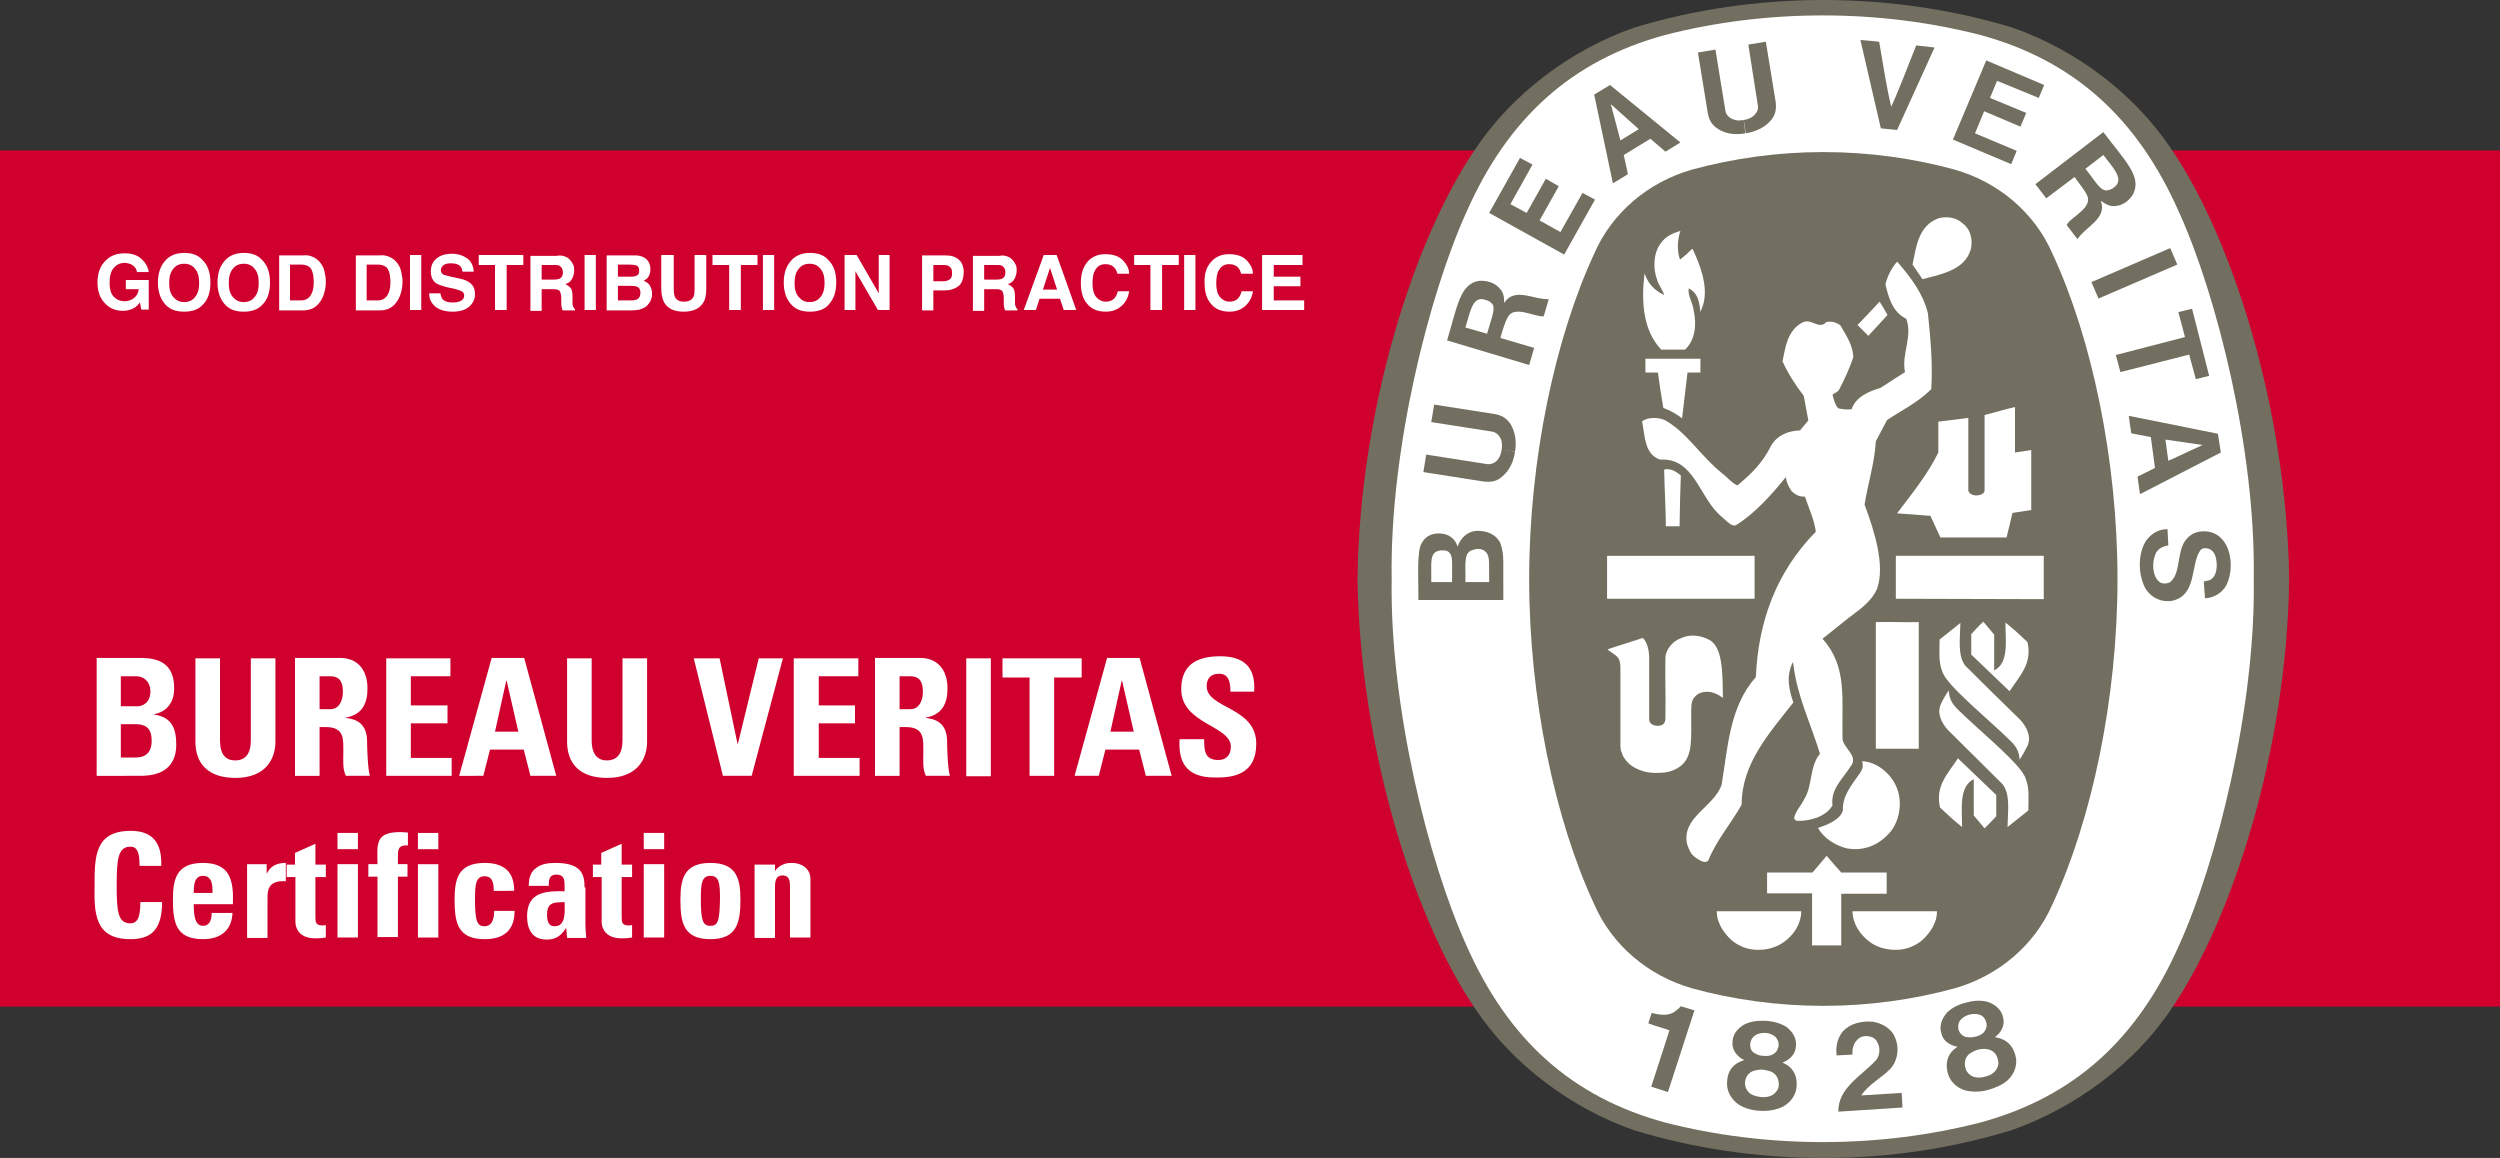 <svg xmlns="http://www.w3.org/2000/svg" xmlns:xlink="http://www.w3.org/1999/xlink" version="1.1" id="layer" x="0px" y="0px" style="enable-background:new 0 0 652 652;" xml:space="preserve" viewBox="26 187.1 600 277.9">
<rect x="26" y="187.1" width="600" height="277.9" fill="#333333" stroke="none"/>
<style type="text/css">
	.st0{fill:#CF002D;}
	.st1{fill:#FFFFFF;}
	.st2{fill:#726F60;}
</style>
<rect x="26" y="223.2" class="st0" width="600" height="205.5"/>
<g>
	<path class="st1" d="M55.1,360.9h3.4c3,0,3.9,1.5,3.9,4c0,3.9-2.8,4-4.1,4h-3.3V360.9z M55.1,349.4h3.6c2,0,3.4,1.5,3.4,3.6   c0,2.7-1.8,3.6-3.1,3.6h-4V349.4z M59.6,373.3c2.5,0,8.7-0.3,8.7-7.5c0-3.9-1.1-6.6-5.3-7.2v-0.1c3.2-0.6,4.8-3,4.8-6.2   c0-6-3.7-7.3-8.2-7.3H49.2v28.3H59.6z"/>
	<path class="st1" d="M86.2,345.1v19.7c0,3.1-1.2,4.8-3.8,4.8c-2.2,0-3.6-1.4-3.6-4.8v-19.7h-5.9v20c0,5.3,3.1,8.7,9.6,8.7   c7.2,0,9.6-4.5,9.6-8.7v-20H86.2z"/>
	<path class="st1" d="M102.7,349.4h2.6c1.9,0,3,1,3,3.7c0,1.8-0.7,4.2-3,4.2h-2.6V349.4z M102.7,361.6h1.5c4.5,0,4.2,2.9,4.2,6.2   c0,1.9-0.2,3.8,0.6,5.5h5.8c-0.5-1.2-0.7-6.5-0.7-8.3c0-5.1-3.8-5.4-5.1-5.6v-0.1c3.8-0.6,5.2-3.3,5.2-6.9c0-4.8-2.6-7.4-6.6-7.4   H96.8v28.3h5.9V361.6z"/>
</g>
<polygon class="st1" points="134.4,373.3 134.4,369 124.6,369 124.6,360.7 133.4,360.7 133.4,356.4 124.6,356.4 124.6,349.4   134.1,349.4 134.1,345.1 118.7,345.1 118.7,373.3 "/>
<path class="st1" d="M142,373.3l1.6-6.3h8.1l1.6,6.3h6.2l-7.7-28.3H144l-7.8,28.3H142z M150.4,362.7h-5.6l2.7-12.2h0.1L150.4,362.7z  "/>
<g>
	<path class="st1" d="M175.4,345.1v19.7c0,3.1-1.2,4.8-3.8,4.8c-2.1,0-3.6-1.4-3.6-4.8v-19.7h-5.9v20c0,5.3,3.1,8.7,9.6,8.7   c7.2,0,9.6-4.5,9.6-8.7v-20H175.4z"/>
</g>
<polygon class="st1" points="199.5,373.3 206.4,373.3 213.9,345.1 208.1,345.1 203.1,365.6 203,365.6 198.7,345.1 192.5,345.1 "/>
<polygon class="st1" points="232.3,373.3 232.3,369 222.5,369 222.5,360.7 231.2,360.7 231.2,356.4 222.5,356.4 222.5,349.4   232,349.4 232,345.1 216.5,345.1 216.5,373.3 "/>
<g>
	<path class="st1" d="M241.9,349.4h2.6c1.9,0,3,1,3,3.7c0,1.8-0.7,4.2-3,4.2h-2.6V349.4z M241.9,361.6h1.5c4.5,0,4.2,2.9,4.2,6.2   c0,1.9-0.2,3.8,0.6,5.5h5.8c-0.5-1.2-0.7-6.5-0.7-8.3c0-5.1-3.8-5.4-5.1-5.6v-0.1c3.8-0.6,5.2-3.3,5.2-6.9c0-4.8-2.6-7.4-6.6-7.4   H236v28.3h5.9V361.6z"/>
</g>
<rect x="257.9" y="345.1" class="st1" width="5.9" height="28.3"/>
<polygon class="st1" points="266.6,345.1 266.6,349.7 273.1,349.7 273.1,373.3 279,373.3 279,349.7 285.6,349.7 285.6,345.1 "/>
<path class="st1" d="M289.7,373.3l1.6-6.3h8.1l1.6,6.3h6.2l-7.7-28.3h-7.8l-7.8,28.3H289.7z M298.1,362.7h-5.6l2.7-12.2h0.1  L298.1,362.7z"/>
<g>
	<path class="st1" d="M327.5,365.6c0-8.9-11.9-8.4-11.9-13.8c0-2,1.1-3,3-3c2.4,0,2.7,2.2,2.7,4.3h5.7c0.4-5.9-2.5-8.5-8.2-8.5   c-7.2,0-9.3,3.5-9.3,7.9c0,8.4,11.9,8.7,11.9,13.8c0,1.9-1,3.2-3,3.2c-3.3,0-3.4-2.3-3.4-5h-5.9c-0.3,4.9,1.1,9.2,8.4,9.2   C322.1,373.8,327.5,372.9,327.5,365.6"/>
	<path class="st1" d="M57.3,412.5c4.9,0,7.6-2.2,7.6-8.9h-5.2c-0.1,2,0,5.1-2.4,5.1c-3,0-3.3-2.8-3.3-9.2c0-6.4,0.4-9.2,3.3-9.2   c1.6,0,2.2,1.3,2.2,4.6h5.2c0.2-5.4-2-8.4-7.3-8.4c-8.7,0-8.7,6.3-8.7,13C48.6,406.1,48.6,412.5,57.3,412.5"/>
	<path class="st1" d="M72.5,401.4c0-1.5,0-4.1,2.2-4.1c2.3,0,2.3,2.4,2.3,4.1H72.5z M81.9,404.1c0.2-5.6-0.6-9.9-7.2-9.9   c-6.5,0-7.2,4.1-7.2,8.9c0,5.5,0.8,9.4,7.2,9.4c2.3,0,4-0.6,5.2-1.7c1.2-1.1,1.8-2.6,1.9-4.6h-5c0,1.5-0.4,3.1-2.1,3.1   c-2.1,0-2.2-3.1-2.2-5.2H81.9z"/>
	<path class="st1" d="M85.3,394.6v17.6h4.9v-9.6c0-1.7,0.1-4.3,4.4-4v-4.4c-2,0-3.6,0.6-4.6,2.6H90v-2.3H85.3z"/>
	<path class="st1" d="M94.9,397.6h2v10.8c0,1.1,0.6,3.9,4.8,3.9c1.2,0,1.9-0.1,2.5-0.2v-3c-0.2,0.1-0.5,0.1-0.9,0.1   c-1.6,0-1.6-0.9-1.6-2.2v-9.4h2.5v-3h-2.5v-5l-4.9,2.2v2.8h-2V397.6z"/>
</g>
<path class="st1" d="M107,412.1h4.9v-17.6H107V412.1z M107,390.9h4.9V387H107V390.9z"/>
<g>
	<path class="st1" d="M123.8,386.9c-0.6,0-1.1-0.1-1.7-0.1c-6,0-5.6,2.7-5.5,7.7h-2.2v3h2.2v14.5h4.9v-14.5h2.3v-3h-2.3v-2.1   c0-1.8,0.4-2.5,2.4-2.4V386.9z"/>
</g>
<path class="st1" d="M126.3,412.1h4.9v-17.6h-4.9V412.1z M126.3,390.9h4.9V387h-4.9V390.9z"/>
<g>
	<path class="st1" d="M149.4,400.8c0-4.6-2.6-6.6-7.1-6.6c-6.5,0-7.2,4.1-7.2,8.9c0,5.5,0.8,9.4,7.2,9.4c4.6,0,7.2-2.1,7.2-6.8h-4.9   c0,2.3-0.7,3.7-2.3,3.7c-1.8,0-2.3-1.2-2.3-6.5c0-3.6,0.2-5.5,2.3-5.5c1.5,0,2.2,0.9,2.2,3.5H149.4z"/>
	<path class="st1" d="M161.5,403.6c0,1.9,0.5,5.8-2.4,5.8c-1.6,0-1.8-1.5-1.8-2.8C157.3,403.5,159.1,403.7,161.5,403.6 M166.3,400.1   c0-3.2-0.8-5.9-7-5.9c-1.9,0-3.5,0.3-4.6,1.2c-1.2,0.8-1.8,2.2-1.8,4.3h4.8c0-1.4,0.1-2.7,1.8-2.7c1.8,0,2,1.1,2,2.6v1.4   c-4.6-0.1-9,0.2-9,6c0,3.1,1.2,5.6,4.7,5.6c2.1,0,3.5-0.9,4.6-2.7h0.1l0.2,2.3h4.6c-0.1-1.1-0.2-2.2-0.2-3.3V400.1z"/>
	<path class="st1" d="M168.4,397.6h2v10.8c0,1.1,0.6,3.9,4.8,3.9c1.2,0,1.9-0.1,2.5-0.2v-3c-0.3,0.1-0.6,0.1-0.9,0.1   c-1.6,0-1.6-0.9-1.6-2.2v-9.4h2.5v-3h-2.5v-5l-4.9,2.2v2.8h-2V397.6z"/>
</g>
<path class="st1" d="M180.5,412.1h4.9v-17.6h-4.9V412.1z M180.5,390.9h4.9V387h-4.9V390.9z"/>
<g>
	<path class="st1" d="M196.5,409.3c-1.8,0-2.3-1.2-2.3-6.5c0-3.6,0.2-5.5,2.3-5.5c2.1,0,2.3,1.8,2.3,5.5   C198.7,408.2,198.3,409.3,196.5,409.3 M196.5,412.5c6.3,0,7.2-3.9,7.2-9.4c0-4.8-0.7-8.9-7.2-8.9c-6.5,0-7.2,4.1-7.2,8.9   C189.3,408.6,190.1,412.5,196.5,412.5"/>
	<path class="st1" d="M212,394.6h-4.9v17.6h4.9V400c0-1.6,0.3-2.8,1.8-2.8c1.6,0,1.8,1.2,1.8,2.8v12.1h4.9V398   c0-2.4-2.1-3.8-4.4-3.8c-0.9,0-1.7,0.1-2.4,0.5c-0.7,0.3-1.3,0.8-1.8,1.6H212V394.6z"/>
	<path class="st2" d="M463.7,465h0.3c15.6,0,30.4-2.3,44.6-6.6c15.3-5.3,29.8-16,38.6-29.3c14.5-21.2,27.7-62.2,28.2-103v-0.1   c-0.6-40.8-13.7-81.8-28.2-103c-8.8-13.3-23-24-38.3-29.3c-14.2-4.3-29.7-6.6-45.3-6.6c-15.6,0-31.1,2.3-45.3,6.6   c-15.3,5.3-29.5,16-38.3,29.3c-14.5,21.2-27.7,62.2-28.2,103v0.1c0.6,40.8,13.7,81.8,28.2,103c8.8,13.3,23,24,38.3,29.3   c14.2,4.3,29.3,6.6,45,6.6H463.7z"/>
	<path class="st1" d="M566.9,326c0.5,30.7-8.9,68.1-17.9,87.9c-10,22.7-25.3,36.5-47.7,42.6c-12.1,3.1-24.8,4.7-37.8,4.7   c-13,0-25.8-1.6-37.9-4.7c-22.4-6.1-37.7-19.9-47.7-42.6c-9-19.9-18.4-57.2-17.9-87.9c-0.5-30.7,8.9-68,17.9-87.9   c10-22.7,25.3-36.5,47.7-42.6c12.1-3.1,24.8-4.7,37.9-4.7c13,0,25.7,1.6,37.8,4.7c22.4,6.1,37.7,19.9,47.7,42.6   C558,257.9,567.4,295.2,566.9,326"/>
	<path class="st2" d="M463.8,223.6c10.7,0,21.5,1.5,31.3,4.2c10.5,3,19.2,10.3,23.5,20.2c9.4,20.2,15.6,49.4,15.6,78.1   c0,28.7-6.2,57.8-15.6,78c-4.3,9.9-13,17.2-23.5,20.2c-9.9,2.7-20.6,4.2-31.3,4.2h-0.4c-10.7,0-21.5-1.5-31.3-4.2   c-10.5-3-19.2-10.3-23.5-20.2c-9.4-20.2-15.6-49.4-15.6-78c0-28.7,6.2-57.8,15.6-78.1c4.3-9.9,13-17.2,23.5-20.2   c9.9-2.7,20.6-4.2,31.3-4.2H463.8z"/>
	<path class="st1" d="M479,262.7c-1.5-2.5-0.3-0.3-1.8-3.2"/>
</g>
<rect x="411.7" y="320.5" class="st1" width="35.4" height="10.3"/>
<g>
	<path class="st1" d="M439.1,409.7c-0.8-1.6-1-2.2-1.1-3.9c7.4,0,12.4,0,20.3,0c0,2.8-1.6,5.6-4.2,7.4c-2.8,2.1-7.5,2.5-10.6,0.8   C441.7,413.2,440.1,411.4,439.1,409.7"/>
	<path class="st1" d="M461,401.5l-10.9,0v-5l10.9,0l3.4-4c1.7,2,1.8,2.1,3.5,4h10.9v5.1l-10.9,0V414h-7V401.5z"/>
	<path class="st1" d="M462.3,385.8c2.2-0.7,5.4-2,6-4.2c-0.2-3.4,2.1-6.1,3.9-8.7c0.9-1.2,1-1.9,0.7-3.1c3.5,0.1,7,3,8.3,6.3   c1.4,3.3,0.8,7.6-1.3,10.4c-2.7,3.3-6.4,5-10.7,4.2C466.5,390,463.8,388.4,462.3,385.8"/>
	<path class="st1" d="M436.1,340.6c-1.9-1-4.6-1.4-6.7-0.3c-1.7,0.5-3.6,2.5-3.7,4.6c-0.1,6.1,0.1,8,0,14.8c-0.1,1.1-0.7,1.6-2,1.6   c-1.1-0.1-1.9-0.6-1.9-1.6v-15.1c-0.1-1.6-0.4-3.2-1.5-4.4l-7.8,2.5l-0.7,0.3c2,1.5,2.9,1.5,3.1,3.9l0,19.3l0.1,1l0.3,0.7l0.2,0.6   l0.3,0.5c1.3,2.1,3.5,2.9,5,3.3c0.7,0.2,1.8,0.3,2.5,0.3c2,0,3.9-0.1,6-1.6c3.2-2.5,2.5-6.9,2.6-13.3c0-1.8,0.1-2.8,1.3-3.8   c0.9-0.7,2.2-0.9,3.4-0.7c1.4,0.4,1.6,0.5,2.9,1.4C439.4,349.1,439.6,342.3,436.1,340.6"/>
	<path class="st1" d="M508.4,364.8c-5.7-5.6-15.5-13.4-16.3-16.7c-0.9-2.2-0.6-4.9-0.6-7.5c1.6-1.3,3-2.4,5-4   c-0.1,3.9-0.7,7.9,1.2,10.3c4.6,4.6,8.9,8.8,13.1,12.9c1.6,1.7,2.8,4.1,1.8,6.3c-0.5,1-1.2,2.3-1.9,3.3   C510.6,367.3,509.7,366,508.4,364.8"/>
	<path class="st1" d="M476.2,336.4c4.3-0.1,5.7,0.1,10.3,0v30.4h-10.3L476.2,336.4z"/>
	<path class="st1" d="M499.2,339.2c1.1-1.2,1.5-1.7,2.8-2.9l2.6,3.1v8.6c3.6-1.8,2.7-7,2.7-11.5c2.2,1.8,3.3,2.8,5.3,4.7   c1.2,5.2-1.9,8.1-4.3,11.8l-9.2-8.8V339.2z"/>
	<path class="st1" d="M507.6,316l1.4-5.8l4.5-0.7l0-14.4c-1.7,0.3-2.5,0.4-3.9,0.6v-10.9c-2.4,0.5-4.8,1.3-7.3,1.9v18.1   c0,0.9-1.4,1.2-1.7,1.2h-0.4c-0.9,0-1.8-0.6-1.8-1.2v-17.4l-7.2,0.9v7.4c-2.5,5.2-6.3,9.8-9.9,14.6c3.9,0.3,4.2,0.3,8,0.6l2.4,5.2   H507.6z"/>
	<path class="st1" d="M425.8,312.4c-0.1-4.8-0.3-7.9-0.4-12.6c1.5-0.4,2.9,0.5,4,1.4c-0.2,6-0.2,5.9-0.3,12.2h-3.3L425.8,312.4z"/>
	<path class="st1" d="M425.2,285c-0.8-4.7-0.8-5-1.3-8.5h-3v-3.3c5.2,0,8,0,13.2,0l0,3.3H431l-1.3,11   C428.3,286.4,426.8,285.6,425.2,285"/>
	<path class="st1" d="M424.6,270.9c-4.4-4.7-4.7-11.8-3.9-18.2l0,0c0.8,2.4,2.3,4.1,4.7,5.2c-0.3-1.2-1.4-2.4-1.7-3.7   c-1-2.6-0.9-6.3,0.8-8.6c1.2-1.8,2.9-2.5,4.8-3.1c-0.7,2.1-0.9,4.7-0.1,6.9c1.2-1,1.3-1,2.2-1.9c0.4-0.4,0.5-0.5,0.8-0.7   c1.8,3.8,3.8,8.9,2.6,13.3l-0.7,1.9c-0.3-3.1-0.8-4.6-2.8-5.7c-0.3,1.8,0.9,3.1,1.2,5.4c0.8,3.6,0.2,7.2-2.1,9.3H424.6z"/>
	<path class="st1" d="M479,262.7l-4.6,5c-1.2-1.2-1.3-1.3-2.6-2.6c2.3-2.4,2.6-2.7,5.3-5.6"/>
	<path class="st1" d="M485,250.6c0.9-4.3,1.4-9.3,6.2-11.1c1.8-0.5,4.2-0.3,5.7,1.1c2.1,1.5,2.6,4,2.1,6.3c-1.4,5-7,6-11.6,7.2   L485,250.6z"/>
</g>
<polygon class="st1" points="481,320.5 481,330.8 516.5,330.9 516.5,320.5 "/>
<g>
	<path class="st1" d="M430.9,389.7c-1.4-6.5,6.5-8.9,8.3-14.3c1.5-9.1,1.9-18.7,8.2-25.8c0.6-13.4,4.9-25.2,14.4-34.9   c-0.4-3-1.7-5.6-2.6-8.4c-1.3,0-2.1-0.3-3.2-1.3c-0.8-1.2-1.2-2-1.4-3.4c-3.3,4.1-7.4,8.7-11.9,11.5c-0.8,0.5-1.9-0.5-3.4-1.9   c-5.5-4.4-6.5-14.3-14.9-13.8c-3.8-1.3-3.6-5.8-4.3-9.2c1.4-1,3.7-1,5.4-0.3c5.2,2.8,8.7,8.7,13.7,12.7c1.3,1,2.5,2.5,3.8,3   c3.3-2.8,5.9-5.2,8.1-9.6c1.5-2.5,4.1-3.5,6.9-3.6l2-2.4l-1.1-5.9c-2-2.6-3.8-5.4-5.1-8.3c0.7-3.4,1.2-7.3,4.6-9.2   c2.2-1.4,4.1,1.8,5.9-0.2c1.3-0.3,2.5,0.1,3.4,0.8c1.4,2.4,3,4.8,3.1,7.6c-0.9,2.7-2.1,5.3-3.4,7.8c-0.3,0.6-1.1,0.8-1.6,1.2   c0.3,1.2,0.6,2.5,1.4,3.3c1,0.2,2,0.4,3.2,0.2c1-3,4.2-4.3,6.9-5.1l5.9-3.8c-0.9-4.4,1.9-8.4,0.3-12.8c-3.4-1.6-4.3-5.4-5-8.3   c0.5-1.9,1.4-3.8,2.8-5.4l0.2,0.2c3.2,3.7,6.1,7.6,7.2,12.2c0.6,5.9,1.2,12,0.8,18.2c-3.2,3.2-7,5-10.6,7.4l-2.7,5.1   c-0.3,5.3-1.9,10.1-2.7,15.2c2.3,6.2,5,14.5,3,20.2c-1.5,3.4-4.7,5.3-7.1,7.2l-6,4.8c6,6.7,4.6,14.2,4.8,23.8   c-0.1,2.3,4.1,4.3,1.9,6.9c-1.9,3-4.8,5.4-4.3,9.3c-1.8,3.1-6.3,3.8-8.4,3.7c-0.4,0-0.8-0.3-0.8-0.8c0.4-1.6,1.7-2.9,2.4-4.4   c2.1-3.3,1.2-7.8,3.8-10.9c-2.2-7.2-5.5-13.8-6.4-21.5l-0.1-0.5c-1.8,3.5-0.8,7,0.1,9.7c-5.9,7.5-12.4,14.7-12.4,24.5   c-2.5,4.5-6.1,8.6-8,13.4c-0.7,0.8-1.8,0.1-2.5-0.3C431.8,392.3,431.5,391.3,430.9,389.7"/>
	<path class="st1" d="M495.9,357.4c5.7,5.6,15.5,13.4,16.3,16.7c0.9,2.2,0.6,4.9,0.6,7.5c-1.6,1.3-3,2.4-5,4   c0.1-3.9,0.7-7.9-1.2-10.3c-4.6-4.6-8.9-8.8-13-12.9c-1.6-1.7-2.8-4.1-1.8-6.3c0.5-1.1,1.2-2.3,1.9-3.3   C493.8,355,494.7,356.2,495.9,357.4"/>
	<path class="st1" d="M505.1,383c-1.1,1.2-1.5,1.6-2.8,2.9l-2.6-3.1v-8.7c-3.6,1.8-2.8,7-2.8,11.5c-2.2-1.8-3.3-2.8-5.3-4.7   c-1.2-5.2,1.9-8.1,4.3-11.8l9.2,8.8V383z"/>
	<path class="st1" d="M489.8,409.7c0.8-1.6,1-2.2,1.1-3.9c-7.4,0-12.4,0-20.3,0c0,2.8,1.7,5.6,4.2,7.4c2.8,2.1,7.5,2.5,10.6,0.8   C487.2,413.2,488.8,411.4,489.8,409.7"/>
	<path class="st2" d="M467.2,453.9c-0.1-5.6,5.4-8.5,8.9-12.2c0.9-0.9,1.3-2.7,0.6-4.2c-0.4-0.9-1-1.4-1.8-1.6   c-1.2-0.3-2.3-0.1-3,0.6c-1.1,1-1.4,2.3-1.3,3.7l-3.8,0.2c-0.3-2.1,0.2-4.2,1.5-5.8c1.8-1.9,4.5-2.5,7.1-2.3   c2.1,0.3,4.6,1.6,5.4,3.8c1.1,2.4,0.7,5.4-1,7.4c-2.3,2.4-5.2,3.7-7.1,6.5l9.7-0.6c0.1,1.2,0.1,2.4,0.2,3.5L467.2,453.9z"/>
	<path class="st2" d="M432.7,429.6l-0.1,0.2l-6.3,19.4l-4-1.3l4.3-13.3l0.1-0.2c-1.6-0.6-3.6-1.1-5.1-1.7l0.8-2.5   c2,0.5,4.2,0.9,5.9-0.6c0.7-0.5,0.8-0.7,1.1-1L432.7,429.6z"/>
	<path class="st2" d="M509.7,440.4c-0.5-1.9-1.6-3.4-3.7-4.1l-1.2-0.3c1.3-0.9,2.4-2.7,2-4.4c-0.3-2-1.7-3.3-3.6-4   c-1.6-0.5-3.5-0.4-5.2,0.1c-1.8,0.4-3.5,1.2-4.7,2.4c-1.3,1.5-2,3.3-1.3,5.2c0.4,1.8,2.3,2.8,3.8,3l-1,0.8   c-1.6,1.5-1.8,3.4-1.4,5.3c0.5,2.2,2.2,3.8,4.3,4.4c1.6,0.4,3.5,0.4,5.4-0.1c1.8-0.5,3.6-1.3,4.8-2.4   C509.5,444.8,510.3,442.5,509.7,440.4 M496.3,434.8c-0.5-0.8-0.5-2.3,0.4-3.1c0.5-0.5,1.2-0.9,2-1.1c0.8-0.2,1.6-0.2,2.3,0   c1.2,0.3,1.8,1.6,1.8,2.6c0,0.7-0.4,1.3-0.8,1.8c-0.5,0.4-1.2,0.8-1.9,0.9c-0.7,0.2-1.5,0.2-2.1,0.1   C497.3,435.9,496.7,435.5,496.3,434.8 M504.8,444.2c-0.5,0.6-1.4,1.1-2.4,1.3c-1,0.3-2,0.3-2.8,0c-1-0.4-1.7-1.2-1.9-2.1   c-0.4-1.3,0-2.7,1.1-3.5c0.5-0.3,1.2-0.7,2-0.9c0.8-0.2,1.6-0.2,2.1-0.1c1.4,0.2,2.4,1.2,2.6,2.6   C505.8,442.4,505.5,443.4,504.8,444.2"/>
	<path class="st2" d="M457.2,447.7c0.1-2-0.5-3.8-2.3-5l-1.1-0.6c1.5-0.5,3.1-1.9,3.2-3.7c0.3-2-0.7-3.6-2.2-4.8   c-1.4-0.9-3.2-1.4-5-1.5c-1.8-0.1-3.7,0.1-5.2,0.9c-1.7,1-2.9,2.5-2.8,4.5c-0.1,1.8,1.4,3.4,2.8,4l-1.2,0.5c-2,1-2.8,2.7-2.9,4.7   c-0.2,2.2,1,4.3,2.8,5.5c1.4,0.9,3.2,1.4,5.1,1.5c1.9,0.1,3.8-0.2,5.3-0.9C455.7,451.8,457.1,449.9,457.2,447.7 M446.1,438.4   c-0.2-1,0.2-2.3,1.3-2.9c0.6-0.4,1.4-0.5,2.2-0.5c0.8,0,1.6,0.3,2.2,0.7c1,0.7,1.3,2.1,0.9,3c-0.2,0.7-0.7,1.2-1.3,1.5   c-0.6,0.3-1.4,0.4-2.1,0.3c-0.8,0-1.5-0.2-2.1-0.6C446.7,439.7,446.2,439.2,446.1,438.4 M451.4,449.9c-0.7,0.4-1.7,0.6-2.7,0.5   c-1-0.1-2-0.4-2.6-0.8c-0.9-0.7-1.3-1.6-1.3-2.5c0-1.4,0.8-2.6,2.1-3c0.6-0.2,1.3-0.3,2.1-0.3c0.8,0.1,1.6,0.3,2.1,0.5   c1.3,0.6,1.9,1.9,1.8,3.3C452.9,448.4,452.3,449.3,451.4,449.9"/>
</g>
<rect x="528.1" y="250.5" transform="matrix(0.918 -0.396 0.396 0.918 -56.055 233.969)" class="st2" width="20.6" height="4.3"/>
<g>
	<path class="st2" d="M477.4,217.9l-4.9-21.2l4.5,0.4c0.9,5.2,1.8,11.2,2.9,15.6c1.9-4.1,4-9.8,6-14.7l4.4,0.5l-9,19.8L477.4,217.9z   "/>
</g>
<polygon class="st2" points="397,230 392.4,238.2 388.5,236.1 393.8,226.6 390.8,225 383.4,238.2 401.4,248.2 408.8,235   405.8,233.4 400.5,242.8 395.5,240 400.1,231.8 "/>
<g>
	<path class="st2" d="M386.1,317.5c-1-2.2-3.4-3.1-5.8-3c-2.1,0.2-3.7,1.6-4.5,3.8c-0.3-1.3-1.5-2.8-3.5-3.1c-2.1-0.3-4,0.3-5,2.1   c-1.4,1.8-0.8,9.4-0.9,13.8l20.4,0l0-1.5C386.7,321.5,387.1,320.5,386.1,317.5 M374.5,326.8l-5,0c0.1-4.7-0.6-7.2,2.2-7.6   c1.7-0.1,2.2,0.3,2.6,1.3C374.6,321.6,374.5,322.7,374.5,326.8 M383.4,326.8l-5.7,0h0c0.1-4.6-0.6-7.3,2.1-7.8   c0.9-0.3,2.1-0.2,2.8,0.6C383.7,320.7,383.3,322.6,383.4,326.8"/>
</g>
<polygon class="st2" points="548.8,262 552.1,261.2 556.2,277.3 553,278.1 551.4,272.2 534.9,276.4 533.8,272.3 550.4,268 "/>
<g>
	<path class="st2" d="M444.9,219.1c-2.3,0.4-4.6,0.2-6.5-1c-1.6-1-2.2-2.2-2.5-3.7l-2.4-14.7l4.2-0.7l2.4,14.7   c0.2,1.2,1.3,2,2.4,2.2c0.6,0.2,1.3,0.1,2,0"/>
	<path class="st2" d="M445,219.1c2.3-0.4,4.4-1.3,5.9-3c1.3-1.4,1.4-2.8,1.3-4.3l-2.4-14.7l-4.2,0.7l2.3,14.7   c0.2,1.1-0.6,2.2-1.6,2.8c-0.5,0.3-1.2,0.5-1.8,0.6"/>
</g>
<path class="st2" d="M558.3,291.2l-21.4-4.3l0.6,4.2l4.7,0.9l1,7.4l-4.2,2.1l0.6,4.2l19.4-10L558.3,291.2z M546.4,297.7l-0.7-5.1  l8.9,1.3h0l0,0h0h0L546.4,297.7z"/>
<g>
	<path class="st2" d="M555.2,326.6l0.4-0.1l0.5-0.1l0.3-0.1c1.4-0.7,1.7-2.6,1.6-4c-0.1-1.5-0.5-3-1.9-3.5c-0.7-0.2-1.6-0.3-2.1,0.5   c-2.3,3.4-0.7,10.7-6.7,12c-2.6,0.4-4.9-0.7-6.3-2.8c-1.9-3.3-2-8.5,0.1-11.7c1.3-1.7,3-2.7,5.1-2.7l0.2,3.9   c-1.3,0.2-2.6,0.8-3.1,2.1c-0.9,2.1-0.7,5.3,0.9,6.6c0.6,0.6,1.8,0.5,2.5,0.2c2.4-1.7,1.9-6,3.1-8.8c0.4-1.2,1.5-2.4,2.7-3   c2.1-0.9,4.8-0.6,6.5,1.1c2.7,2.6,2.9,7.6,1.6,10.7c-0.7,2.1-3,3.7-5.4,3.8l-0.3-4L555.2,326.6z"/>
	<path class="st2" d="M389.6,295.5c-0.3,2.3-1.3,4.5-3,5.9c-1.4,1.3-2.7,1.4-4.3,1.3l-14.7-2.3l0.7-4.2l14.7,2.3   c1.2,0.1,2.3-0.6,2.8-1.6c0.3-0.5,0.5-1.2,0.6-1.9"/>
	<path class="st2" d="M389.6,295.5c0.4-2.3,0.1-4.6-1-6.5c-1-1.6-2.2-2.2-3.7-2.5l-14.7-2.3l-0.7,4.2l14.7,2.3   c1.1,0.2,2,1.3,2.2,2.4c0.1,0.6,0.1,1.3,0,2"/>
</g>
<path class="st2" d="M412.4,207.5l-3.8,2.3l4.5,21.3l3.6-2.2l-1-4.6l6.4-3.9l3.6,3.1l3.6-2.2L412.4,207.5z M414.9,220.8l-2.3-8.7  l0,0l0,0v0l0,0l6.7,6L414.9,220.8z"/>
<polygon class="st2" points="512.3,214.2 503.6,210.6 505.3,206.5 515.3,210.6 516.6,207.5 502.7,201.6 494.7,220.6 508.7,226.5   510,223.3 500,219.1 502.2,213.8 510.9,217.5 "/>
<g>
	<path class="st2" d="M387,259.8c0-1.4-0.1-2.6-1.3-3.7c-1.1-1.2-2.9-1.7-4.7-1.6c-4.6,0.7-5.2,6-7.7,14.3l19.7,5.9l1.2-4.1   l-7.8-2.3l-0.3-0.1c0.5-1.9,1.3-4.3,1.7-4.8c1.4-3.3,6.6-0.1,8.7-0.4l1.2-4.1C394.2,259.1,389.5,255.9,387,259.8 M382.9,267.2   l-5.2-1.5c1.1-3.5,1.6-7.1,4.1-6.8c1,0.2,1.7,0.4,2.3,1.1C385.1,261.1,383.8,263.8,382.9,267.2"/>
	<path class="st2" d="M530.8,218.8l-16.3,12.5l2.6,3.4l6.5-4.9l0.3-0.2c1.2,1.6,2.7,3.6,2.9,4.2c1.8,3.1-3.9,5.4-4.8,7.3l2.6,3.4   c1.9-3,7.2-4.9,5.6-9.2c1.2,0.8,2.2,1.5,3.8,1.2c1.6-0.2,3.1-1.3,4-2.9C540,229.4,536.1,225.8,530.8,218.8 M533.9,231.6   c-0.7,0.7-1.3,1.1-2.3,1.2c-1.6,0.1-2.9-2.5-5.1-5.2l4.3-3.3C533,227.2,535.5,229.7,533.9,231.6"/>
	<path class="st1" d="M58.9,252.4c-0.2-0.9-0.7-1.5-1.5-1.9c-0.5-0.2-1-0.3-1.5-0.3c-1.1,0-1.9,0.4-2.6,1.2c-0.7,0.8-1,2-1,3.6   c0,1.6,0.4,2.8,1.1,3.4c0.7,0.7,1.6,1,2.5,1c0.9,0,1.7-0.3,2.3-0.8c0.6-0.5,1-1.2,1.1-2.1h-3.1v-2.2h5.5v7.1h-1.8l-0.3-1.7   c-0.5,0.6-1,1.1-1.4,1.3c-0.7,0.4-1.6,0.7-2.7,0.7c-1.7,0-3.2-0.6-4.3-1.8c-1.2-1.2-1.8-2.9-1.8-5c0-2.1,0.6-3.9,1.8-5.1   c1.2-1.3,2.7-1.9,4.7-1.9c1.7,0,3,0.4,4,1.3c1,0.9,1.6,1.9,1.8,3.2H58.9z"/>
	<path class="st1" d="M72.8,258.4c0.7-0.8,1-2,1-3.4c0-1.5-0.3-2.6-1-3.4c-0.6-0.8-1.5-1.2-2.6-1.2c-1.1,0-2,0.4-2.6,1.2   c-0.7,0.8-1,2-1,3.4c0,1.5,0.3,2.6,1,3.4c0.7,0.8,1.5,1.2,2.6,1.2C71.3,259.6,72.2,259.2,72.8,258.4 M74.5,260.4   c-1,1-2.4,1.5-4.3,1.5c-1.9,0-3.3-0.5-4.3-1.5c-1.3-1.3-2-3.1-2-5.5c0-2.4,0.7-4.2,2-5.5c1-1,2.4-1.6,4.3-1.6   c1.9,0,3.3,0.5,4.3,1.6c1.3,1.2,2,3,2,5.5C76.5,257.3,75.9,259.1,74.5,260.4"/>
	<path class="st1" d="M87.1,258.4c0.7-0.8,1-2,1-3.4c0-1.5-0.3-2.6-1-3.4c-0.6-0.8-1.5-1.2-2.6-1.2c-1.1,0-2,0.4-2.6,1.2   c-0.7,0.8-1,2-1,3.4c0,1.5,0.3,2.6,1,3.4c0.7,0.8,1.5,1.2,2.6,1.2C85.6,259.6,86.5,259.2,87.1,258.4 M88.8,260.4   c-1,1-2.4,1.5-4.3,1.5s-3.3-0.5-4.3-1.5c-1.3-1.3-2-3.1-2-5.5c0-2.4,0.7-4.2,2-5.5c1-1,2.4-1.6,4.3-1.6s3.3,0.5,4.3,1.6   c1.3,1.2,2,3,2,5.5C90.8,257.3,90.2,259.1,88.8,260.4"/>
	<path class="st1" d="M95.6,250.6v8.6h2.6c1.3,0,2.2-0.6,2.7-1.9c0.3-0.7,0.4-1.6,0.4-2.5c0-1.3-0.2-2.4-0.6-3.1   c-0.4-0.7-1.3-1.1-2.5-1.1H95.6z M100.7,248.6c0.9,0.3,1.7,0.9,2.3,1.7c0.5,0.7,0.8,1.4,0.9,2.1c0.2,0.8,0.3,1.5,0.3,2.2   c0,1.8-0.4,3.3-1.1,4.5c-1,1.7-2.4,2.5-4.4,2.5H93v-13.2h5.7C99.5,248.3,100.2,248.4,100.7,248.6"/>
	<path class="st1" d="M114,250.6v8.6h2.6c1.3,0,2.2-0.6,2.7-1.9c0.3-0.7,0.4-1.6,0.4-2.5c0-1.3-0.2-2.4-0.6-3.1   c-0.4-0.7-1.3-1.1-2.5-1.1H114z M119.1,248.6c0.9,0.3,1.7,0.9,2.3,1.7c0.5,0.7,0.8,1.4,0.9,2.1c0.2,0.8,0.3,1.5,0.3,2.2   c0,1.8-0.4,3.3-1.1,4.5c-1,1.7-2.4,2.5-4.4,2.5h-5.7v-13.2h5.7C117.8,248.3,118.5,248.4,119.1,248.6"/>
</g>
<rect x="124.4" y="248.3" class="st1" width="2.7" height="13.2"/>
<g>
	<path class="st1" d="M131.7,257.5c0.1,0.6,0.3,1.1,0.5,1.4c0.5,0.5,1.2,0.8,2.4,0.8c0.7,0,1.2-0.1,1.6-0.2c0.8-0.3,1.2-0.8,1.2-1.5   c0-0.4-0.2-0.8-0.6-1c-0.4-0.2-1-0.4-1.8-0.6l-1.4-0.3c-1.4-0.3-2.4-0.7-2.9-1c-0.9-0.6-1.3-1.6-1.3-2.9c0-1.2,0.4-2.2,1.3-3   c0.9-0.8,2.2-1.2,3.8-1.2c1.4,0,2.6,0.4,3.6,1.1c1,0.7,1.5,1.8,1.6,3.2H137c-0.1-0.8-0.4-1.4-1.1-1.7c-0.4-0.2-1-0.3-1.7-0.3   c-0.7,0-1.3,0.1-1.7,0.4c-0.4,0.3-0.7,0.7-0.7,1.2c0,0.5,0.2,0.8,0.6,1.1c0.3,0.1,0.9,0.3,1.8,0.5l2.3,0.5c1,0.2,1.8,0.6,2.3,1   c0.8,0.6,1.2,1.5,1.2,2.7c0,1.2-0.5,2.2-1.4,3c-0.9,0.8-2.3,1.2-4,1.2c-1.7,0-3.1-0.4-4.1-1.2c-1-0.8-1.5-1.9-1.5-3.2H131.7z"/>
</g>
<polygon class="st1" points="140.9,248.3 140.9,250.7 144.8,250.7 144.8,261.5 147.6,261.5 147.6,250.7 151.6,250.7 151.6,248.3 "/>
<g>
	<path class="st1" d="M156,250.6v3.6h3c0.6,0,1-0.1,1.3-0.2c0.5-0.3,0.8-0.7,0.8-1.5c0-0.8-0.3-1.3-0.8-1.6   c-0.3-0.2-0.7-0.2-1.3-0.2H156z M161.7,248.7c0.5,0.2,0.9,0.5,1.2,0.9c0.3,0.3,0.5,0.7,0.7,1.1c0.2,0.4,0.2,0.9,0.2,1.4   c0,0.6-0.2,1.3-0.5,1.9c-0.3,0.6-0.8,1-1.6,1.3c0.6,0.3,1,0.6,1.3,1c0.3,0.4,0.4,1.1,0.4,2.1v0.9c0,0.6,0,1,0.1,1.2   c0.1,0.3,0.2,0.6,0.5,0.8v0.3h-3c-0.1-0.3-0.1-0.5-0.2-0.7c-0.1-0.4-0.1-0.8-0.1-1.1l0-1.2c0-0.8-0.2-1.4-0.4-1.7   c-0.3-0.3-0.8-0.4-1.6-0.4H156v5.2h-2.7v-13.2h6.3C160.5,248.3,161.2,248.5,161.7,248.7"/>
</g>
<rect x="166.3" y="248.3" class="st1" width="2.7" height="13.2"/>
<g>
	<path class="st1" d="M174.3,255.7v3.5h3.2c0.6,0,1-0.1,1.3-0.2c0.6-0.3,0.9-0.8,0.9-1.7c0-0.7-0.3-1.2-0.8-1.4   c-0.3-0.1-0.8-0.2-1.3-0.2H174.3z M174.3,250.6v2.9h3.2c0.6,0,1-0.1,1.4-0.3c0.4-0.2,0.5-0.6,0.5-1.2c0-0.6-0.2-1-0.7-1.2   c-0.4-0.1-0.9-0.2-1.6-0.2H174.3z M181.5,249.7c0.4,0.6,0.6,1.2,0.6,2c0,0.8-0.2,1.5-0.6,2c-0.2,0.3-0.6,0.5-1,0.8   c0.7,0.3,1.2,0.6,1.5,1.2c0.3,0.5,0.5,1.2,0.5,1.9c0,0.8-0.2,1.5-0.6,2.1c-0.3,0.4-0.6,0.8-0.9,1c-0.4,0.3-0.9,0.5-1.5,0.7   c-0.6,0.1-1.2,0.2-1.9,0.2h-6v-13.2h6.4C179.6,248.3,180.8,248.8,181.5,249.7"/>
	<path class="st1" d="M184.9,248.3h2.8v8.1c0,0.9,0.1,1.6,0.3,2c0.3,0.7,1.1,1.1,2.2,1.1c1.1,0,1.8-0.4,2.2-1.1   c0.2-0.4,0.3-1.1,0.3-2v-8.1h2.8v8.1c0,1.4-0.2,2.5-0.7,3.3c-0.8,1.4-2.4,2.2-4.7,2.2c-2.3,0-3.8-0.7-4.7-2.2   c-0.4-0.8-0.7-1.9-0.7-3.3V248.3z"/>
</g>
<polygon class="st1" points="197,248.3 197,250.7 201,250.7 201,261.5 203.8,261.5 203.8,250.7 207.8,250.7 207.8,248.3 "/>
<rect x="209.1" y="248.3" class="st1" width="2.7" height="13.2"/>
<g>
	<path class="st1" d="M222.9,258.4c0.7-0.8,1-2,1-3.4c0-1.5-0.3-2.6-1-3.4c-0.6-0.8-1.5-1.2-2.6-1.2c-1.1,0-2,0.4-2.6,1.2   c-0.7,0.8-1,2-1,3.4c0,1.5,0.3,2.6,1,3.4c0.7,0.8,1.5,1.2,2.6,1.2C221.4,259.6,222.3,259.2,222.9,258.4 M224.7,260.4   c-1,1-2.4,1.5-4.3,1.5c-1.9,0-3.3-0.5-4.3-1.5c-1.3-1.3-2-3.1-2-5.5c0-2.4,0.7-4.2,2-5.5c1-1,2.4-1.6,4.3-1.6   c1.9,0,3.3,0.5,4.3,1.6c1.3,1.2,2,3,2,5.5C226.7,257.3,226,259.1,224.7,260.4"/>
</g>
<polygon class="st1" points="236.9,248.3 236.9,257.5 231.6,248.3 228.7,248.3 228.7,261.5 231.3,261.5 231.3,252.2 236.7,261.5   239.5,261.5 239.5,248.3 "/>
<g>
	<path class="st1" d="M253.9,251.1c-0.3-0.3-0.8-0.4-1.5-0.4H250v3.9h2.5c0.6,0,1.1-0.2,1.5-0.5c0.4-0.3,0.5-0.8,0.5-1.5   C254.5,251.8,254.3,251.4,253.9,251.1 M256,255.8c-0.8,0.6-1.9,1-3.3,1H250v4.8h-2.7v-13.2h5.7c1.3,0,2.3,0.3,3.1,1   c0.8,0.7,1.2,1.7,1.2,3.2C257.2,254.1,256.8,255.2,256,255.8"/>
	<path class="st1" d="M262.2,250.6v3.6h3c0.6,0,1-0.1,1.3-0.2c0.5-0.3,0.8-0.7,0.8-1.5c0-0.8-0.3-1.3-0.8-1.6   c-0.3-0.2-0.7-0.2-1.3-0.2H262.2z M267.9,248.7c0.5,0.2,0.9,0.5,1.2,0.9c0.3,0.3,0.5,0.7,0.7,1.1c0.2,0.4,0.2,0.9,0.2,1.4   c0,0.6-0.2,1.3-0.5,1.9c-0.3,0.6-0.8,1-1.6,1.3c0.6,0.3,1,0.6,1.3,1c0.3,0.4,0.4,1.1,0.4,2.1v0.9c0,0.6,0,1,0.1,1.2   c0.1,0.3,0.2,0.6,0.5,0.8v0.3h-3c-0.1-0.3-0.1-0.5-0.2-0.7c-0.1-0.4-0.1-0.8-0.1-1.1l0-1.2c0-0.8-0.2-1.4-0.4-1.7   c-0.3-0.3-0.8-0.4-1.6-0.4h-2.7v5.2h-2.7v-13.2h6.3C266.7,248.3,267.4,248.5,267.9,248.7"/>
</g>
<path class="st1" d="M276.3,256.6h3.4l-1.7-5.2L276.3,256.6z M276.5,248.3h3.1l4.7,13.2h-3l-0.9-2.7h-4.9l-0.9,2.7h-2.9L276.5,248.3  z"/>
<g>
	<path class="st1" d="M287.2,249.7c1.1-1.1,2.4-1.6,4.1-1.6c2.2,0,3.8,0.7,4.8,2.2c0.6,0.8,0.9,1.6,0.9,2.5h-2.8   c-0.2-0.6-0.4-1.1-0.7-1.4c-0.5-0.6-1.2-0.9-2.2-0.9c-1,0-1.8,0.4-2.3,1.2c-0.6,0.8-0.8,2-0.8,3.4c0,1.5,0.3,2.6,0.9,3.3   c0.6,0.7,1.4,1.1,2.3,1.1c0.9,0,1.7-0.3,2.2-1c0.3-0.3,0.5-0.9,0.7-1.5h2.7c-0.2,1.4-0.8,2.6-1.8,3.5c-1,0.9-2.2,1.4-3.8,1.4   c-1.9,0-3.4-0.6-4.4-1.8c-1.1-1.2-1.6-2.9-1.6-5.1C285.4,252.7,286,251,287.2,249.7"/>
</g>
<polygon class="st1" points="298.2,248.3 298.2,250.7 302.1,250.7 302.1,261.5 304.9,261.5 304.9,250.7 308.9,250.7 308.9,248.3 "/>
<rect x="310.2" y="248.3" class="st1" width="2.7" height="13.2"/>
<g>
	<path class="st1" d="M316.9,249.7c1.1-1.1,2.4-1.6,4.1-1.6c2.2,0,3.8,0.7,4.8,2.2c0.6,0.8,0.9,1.6,0.9,2.5h-2.8   c-0.2-0.6-0.4-1.1-0.7-1.4c-0.5-0.6-1.2-0.9-2.2-0.9c-1,0-1.8,0.4-2.3,1.2c-0.6,0.8-0.8,2-0.8,3.4c0,1.5,0.3,2.6,0.9,3.3   c0.6,0.7,1.4,1.1,2.3,1.1c0.9,0,1.7-0.3,2.2-1c0.3-0.3,0.5-0.9,0.7-1.5h2.7c-0.2,1.4-0.8,2.6-1.8,3.5c-1,0.9-2.2,1.4-3.8,1.4   c-1.9,0-3.4-0.6-4.4-1.8c-1.1-1.2-1.6-2.9-1.6-5.1C315,252.7,315.6,251,316.9,249.7"/>
</g>
<polygon class="st1" points="328.9,248.3 328.9,261.5 339,261.5 339,259.2 331.7,259.2 331.7,255.8 338.1,255.8 338.1,253.5   331.7,253.5 331.7,250.7 338.6,250.7 338.6,248.3 "/>
</svg>